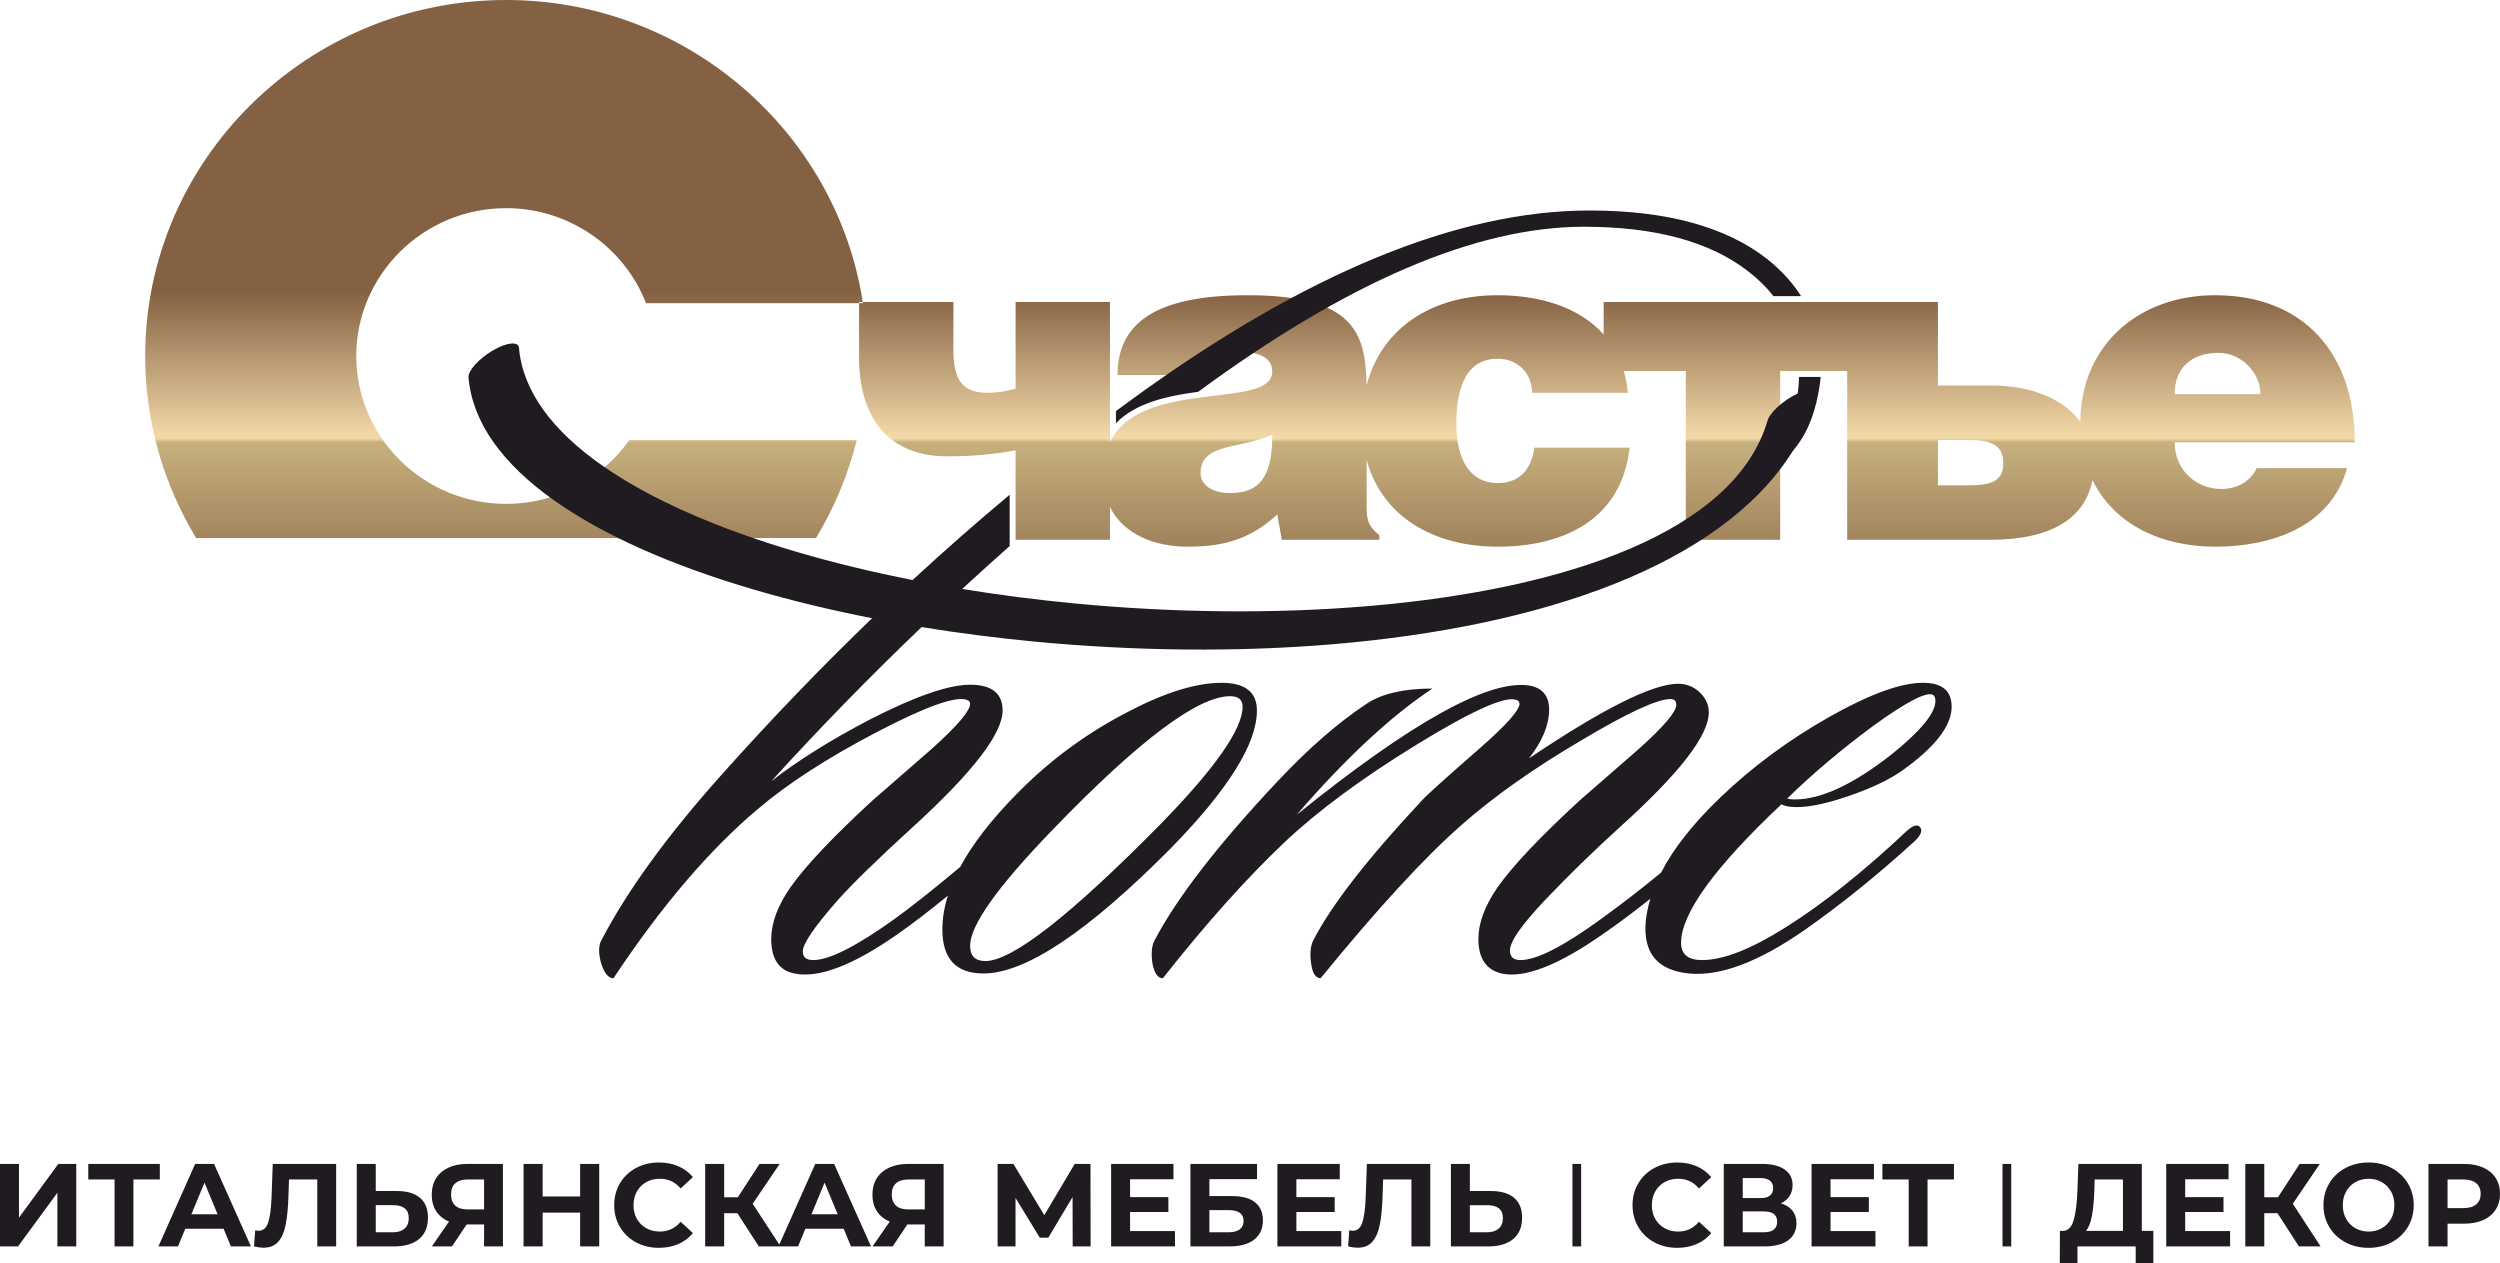<?xml version="1.0" encoding="UTF-8"?>
<!DOCTYPE svg PUBLIC "-//W3C//DTD SVG 1.1//EN" "http://www.w3.org/Graphics/SVG/1.1/DTD/svg11.dtd">
<!-- Creator: CorelDRAW 2020 (64-Bit) -->
<svg xmlns="http://www.w3.org/2000/svg" xml:space="preserve" width="222.529mm" height="112.466mm" version="1.1" style="shape-rendering:geometricPrecision; text-rendering:geometricPrecision; image-rendering:optimizeQuality; fill-rule:evenodd; clip-rule:evenodd"
viewBox="0 0 8608.4 4350.67"
 xmlns:xlink="http://www.w3.org/1999/xlink"
 xmlns:xodm="http://www.corel.com/coreldraw/odm/2003">
 <defs>
  <style type="text/css">
   <![CDATA[
    .fil1 {fill:#1F1B20;fill-rule:nonzero}
    .fil0 {fill:url(#id0);fill-rule:nonzero}
   ]]>
  </style>
  <linearGradient id="id0" gradientUnits="userSpaceOnUse" x1="27026.42" y1="2490.98" x2="27026.42" y2="702.59">
   <stop offset="0" style="stop-opacity:1; stop-color:#846142"/>
   <stop offset="0.09" style="stop-opacity:1; stop-color:#C7B07E"/>
   <stop offset="0.2" style="stop-opacity:1; stop-color:#846142"/>
   <stop offset="0.541" style="stop-opacity:1; stop-color:#C7B07E"/>
   <stop offset="0.549" style="stop-opacity:1; stop-color:#F4DAA9"/>
   <stop offset="0.831" style="stop-opacity:1; stop-color:#846142"/>
   <stop offset="1" style="stop-opacity:1; stop-color:#846142"/>
  </linearGradient>
 </defs>
 <g id="Layer_x0020_1">
  <g id="_2986941118000">
   <g>
    <path class="fil0" d="M1742.58 1735.01c175.64,0 331.08,-87.21 424.33,-219.91l783.17 0c-29.7,120.43 -77.6,233.95 -140.47,337.66l-2134.04 0c-111.4,-183.6 -175.58,-398.05 -175.58,-626.86 0,-675.34 558.17,-1225.9 1242.59,-1225.9 621.9,0 1139.42,454.65 1228.8,1043.99l-746.88 0c-74.33,-190.94 -262.44,-327.23 -481.92,-327.23 -284.02,0 -515.84,228.69 -515.84,509.14 0,280.43 231.82,509.11 515.84,509.11zm2638.32 -238.73c0,124.98 -29.67,201.52 -143.75,201.52 -64.04,0 -103.1,-28.14 -103.1,-68.69 0,-106.29 140.61,-81.26 246.85,-132.82zm2292.14 18.72l103.1 0c79.72,0 121.89,17.21 121.89,79.72 0,64.03 -43.77,76.51 -121.89,76.51l-103.1 0 0 -156.23zm-3714.99 -474.96l0 189.04c0,234.38 123.41,342.16 301.5,342.16 109.42,0 170.32,-9.33 237.52,-20.29l0 307.8 324.98 0 0 -112.89c45.92,93.36 152.25,136.59 268.26,136.59 121.84,0 215.61,-25.25 307.77,-111.19l15.64 87.48 335.91 0 0 -15.63c-42.17,-34.36 -43.77,-57.79 -43.77,-104.67l0 -154.36c52.93,194.84 230.81,298.37 451.05,298.37 226.56,0 426.59,-92.47 454.69,-340.9l-328.12 0c-9.38,64.06 -42.2,121.87 -126.58,121.87 -95.28,0 -142.16,-81.26 -142.16,-204.65 0,-96.9 20.29,-223.45 142.16,-223.45 71.88,0 118.76,53.11 118.76,117.19l329.69 0c-2.61,-26.79 -7.44,-51.76 -14.3,-74.99l213.76 0 0 581.22 325.05 0 0 -581.22 230.66 0 0 581.22 492.21 0c211.03,0 327.13,-74.56 352.45,-205.72 72.58,149.6 232.33,229.42 423.55,229.42 190.66,0 396.86,-67.45 453.1,-270.56l-310.91 0c-23.45,48.4 -70.33,71.85 -121.87,71.85 -85.95,0 -160.94,-64.06 -160.94,-160.94l620.28 0c0,-307.8 -178.09,-506.21 -481.23,-506.21 -260.85,0 -461.47,169.74 -463.98,435.59 -54.75,-73.17 -157.29,-124.68 -308.94,-124.68l-181.23 0 0 -287.49 -260.44 0 -52.07 0 -838.5 0 0 111.72c-84.73,-95.15 -222.26,-135.15 -365.13,-135.15 -225.17,0 -399.36,111.7 -451.28,310.71 -2.94,-180.72 -42.18,-310.71 -410.65,-310.71 -323.44,0 -446.9,101.53 -446.9,274.96l312.5 0c7.82,-70.31 68.74,-79.67 114.08,-79.67 34.36,0 106.24,7.82 106.24,67.2 0,134.44 -449.28,20.75 -558.85,242.76l0 -481.82 -324.98 0 0 298.44c-34.36,9.31 -60.95,14.04 -96.9,14.04 -78.1,0 -117.16,-34.38 -117.16,-146.84l0 -165.64 -324.95 0zm4530.08 317.16c0,-87.46 54.72,-142.18 151.52,-142.18 76.61,0 143.78,67.22 143.78,142.18l-295.3 0z"/>
    <path class="fil1" d="M1613.32 1299.62c-2.06,-22.87 35.14,-64.31 83.09,-92.54 47.95,-28.24 88.5,-32.59 90.56,-9.73 25.55,301.43 418.25,545.22 960.59,704.24 124.53,36.51 256.99,68.51 394.77,95.66 110.23,-101.82 221.67,-199.69 334.33,-293.61l0 176.57c-55.1,48.83 -109.59,98.1 -163.45,147.8 126.92,20.74 257.25,37.5 389.1,50.03 338.09,32.13 685.49,36.37 1010.21,8.84 686.19,-58.19 1262.16,-258.19 1373.48,-637.87 8.38,-28.44 53.5,-69.86 100.76,-92.46 1.16,-0.56 2.31,-1.09 3.45,-1.61 2.68,-19.4 4.17,-38.39 4.46,-56.99l74.51 0c-1.5,19.65 -4.38,39.32 -8.6,58.97 -15.03,80.57 -44.08,145.84 -87.14,195.82 -247.19,395.57 -867.08,604.78 -1581.31,665.35 -331.72,28.12 -685.43,23.9 -1028.69,-8.72 -132.03,-12.55 -262.64,-29.32 -389.99,-50.08 -179.82,171.94 -352.44,348.93 -517.85,530.97 90,-70.23 201.93,-140.47 335.8,-210.7 158.04,-81.21 274.36,-121.82 348.99,-121.82 74.63,0 111.93,29.64 111.93,88.9 0,79.01 -102.07,211.8 -306.18,398.34 -125.1,114.13 -212.9,199.73 -263.37,256.81 -79.03,89.98 -118.52,148.16 -118.52,174.47 0,19.77 12.07,29.64 36.2,29.64 54.87,0 148.15,-47.19 279.84,-141.57 58.47,-42.22 133.76,-101.88 225.88,-178.95 42.78,-79.51 107.95,-163.62 195.52,-252.32 109.74,-111.94 233.74,-204.11 372.02,-276.54 131.68,-70.24 242.52,-105.35 332.5,-105.35 81.21,0 121.81,31.82 121.81,95.47 0,114.13 -98.76,272.16 -296.3,474.08 -285.32,287.52 -500.41,431.28 -645.27,431.28 -94.38,0 -141.57,-50.48 -141.57,-151.44 0,-37.52 6.31,-76.34 18.92,-116.44 -64.39,52.76 -122.27,97.07 -173.64,132.92 -153.66,107.53 -272.16,152.52 -355.57,134.97 -52.67,-10.97 -79.01,-50.47 -79.01,-118.52 0,-54.87 21.95,-114.13 65.84,-177.77 52.68,-74.63 147.06,-174.49 283.12,-299.6 68.05,-59.26 136.09,-118.52 204.11,-177.77 87.79,-79.01 131.71,-130.58 131.71,-154.74 0,-6.58 -3.3,-10.97 -9.89,-13.17 -37.3,-15.37 -141.02,21.4 -311.11,110.28 -170.09,88.9 -306.71,177.24 -409.88,265.04 -166.81,140.45 -332.52,334.7 -497.12,582.72 -17.57,0 -31.82,-17.55 -42.81,-52.68 -8.77,-32.92 -8.77,-58.16 0,-75.73 90,-173.39 230.45,-366.54 421.42,-579.43 167.58,-187.3 338.23,-364.6 511.96,-531.91 -141.48,-27.75 -277.62,-60.56 -405.66,-98.11 -555.06,-162.75 -957.23,-415.37 -983.99,-730.98zm5106.92 1133.85c0,65.84 -57.06,139.36 -171.19,220.58 -43.89,30.72 -103.71,59.26 -179.43,85.59 -75.72,26.33 -136.63,39.5 -182.72,39.5 -24.14,0 -41.7,-3.29 -52.68,-9.88 -230.45,217.28 -345.68,376.42 -345.68,477.37 0,39.51 24.14,59.27 72.43,59.27 72.43,0 167.9,-37.32 286.42,-111.94 129.49,-81.21 268.87,-192.05 418.12,-332.52 21.94,-19.76 37.31,-24.14 46.08,-13.17 8.78,10.98 3.29,26.34 -16.46,46.09 -127.3,116.32 -253.5,218.39 -378.61,306.17 -160.22,111.93 -294.1,162.42 -401.65,151.44 -107.54,-10.97 -156.93,-70.22 -148.15,-177.78 2.58,-26.19 7.94,-52.72 16.05,-79.58 -54.96,43.93 -109.69,84.72 -164.2,122.38 -153.64,107.54 -269.96,152.54 -348.97,134.98 -52.68,-13.16 -79.02,-52.67 -79.02,-118.51 0,-54.87 21.95,-114.14 65.84,-177.79 52.68,-74.62 147.05,-174.49 283.13,-299.58 68.04,-59.26 136.08,-118.52 204.12,-177.78 85.59,-76.82 128.39,-127.3 128.39,-151.44 0,-13.18 -6.59,-19.76 -19.75,-19.76 -46.1,0 -148.15,47.2 -306.18,141.56 -164.6,96.57 -302.88,194.25 -414.81,293.01 -127.3,111.94 -288.62,287.53 -483.96,526.76 -17.56,0 -28.54,-17.56 -32.92,-52.68 -4.39,-30.73 -2.19,-55.96 6.59,-75.72 61.45,-120.71 186.56,-282.03 375.3,-483.95 13.17,-15.37 80.12,-75.72 200.83,-181.07 89.98,-79.02 134.98,-129.49 134.98,-151.45 0,-6.58 -3.29,-10.97 -9.88,-13.17 -37.3,-15.37 -150.89,35.13 -340.74,151.45 -189.85,116.33 -342.94,229.36 -459.27,339.1 -131.69,125.1 -271.06,280.93 -418.11,467.49 -17.56,0 -29.63,-17.56 -36.21,-52.68 -4.39,-32.92 -2.19,-58.15 6.58,-75.72 76.82,-147.05 218.38,-330.31 424.69,-549.79 107.54,-114.14 209.61,-203.02 306.18,-266.68 52.67,-35.11 128.39,-52.68 227.16,-52.68 -142.65,94.38 -298.49,239.24 -467.49,434.57 397.27,-320.43 665.03,-468.58 803.3,-444.44 43.89,8.78 65.84,36.22 65.84,82.3 0,52.68 -23.04,108.65 -69.14,167.91 254.6,-171.2 425.79,-256.79 513.59,-256.79 28.53,0 53.23,9.88 74.08,29.63 20.85,19.75 31.27,42.8 31.27,69.13 0,79.02 -100.97,209.61 -302.89,391.77 -94.37,85.6 -181.62,170.64 -261.72,255.15 -80.12,84.5 -120.17,142.12 -120.17,172.84 0,21.95 12.07,32.93 36.21,32.93 54.87,0 145.96,-46.1 273.25,-138.28 74.45,-53.91 144.76,-108.19 210.95,-162.85 42.82,-83.14 110.77,-169.32 203.87,-258.56 109.74,-105.35 234.3,-197.54 373.67,-276.54 139.37,-79.02 247.46,-118.53 324.28,-118.53 65.84,0 98.76,27.44 98.76,82.31zm-62.55 -39.51c-19.75,-15.36 -88.89,19.75 -207.41,105.35 -109.74,81.21 -208.51,164.61 -296.3,250.21 6.59,2.19 15.37,3.3 26.34,3.3 89.98,0 200.83,-51.58 332.52,-154.74 100.97,-81.21 151.45,-142.66 151.45,-184.37 0,-8.78 -2.19,-15.36 -6.59,-19.75zm-2421.82 3.3c-111.94,0 -316.06,153.64 -612.35,460.91 -188.76,195.33 -283.14,328.12 -283.14,398.36 0,35.11 17.57,52.67 52.68,52.67 92.18,0 293.01,-156.93 602.47,-470.79 188.76,-193.14 283.13,-328.12 283.13,-404.93 0,-24.14 -14.27,-36.21 -42.79,-36.21zm1870.57 -1377.57c-24.67,-31.74 -54.47,-60.89 -89.47,-87.47 -131.71,-100.96 -319.37,-151.44 -562.99,-151.44 -370.35,0 -813.09,189.46 -1328.18,568.33l-6.03 0.84c-96.13,13.21 -208.09,35.71 -277.15,107.36l0 -41.71c19.12,-14.19 38.26,-28.26 57.44,-42.24 594.81,-432.38 1119.37,-648.56 1573.68,-648.56 265.57,0 469.68,55.98 612.36,167.91 47.88,38.49 86.45,80.8 115.68,126.98l-95.34 0z"/>
   </g>
   <path class="fil1" d="M-0 4007.74l65.34 0 0 185.06 135.55 -185.06 61.69 0 0 284.09 -64.94 0 0 -184.66 -135.55 184.66 -62.1 0 0 -284.09zm550.33 53.57l-90.91 0 0 230.52 -64.94 0 0 -230.52 -90.5 0 0 -53.57 246.35 0 0 53.57zm219.57 169.64l-131.9 0 -25.16 60.88 -67.37 0 126.63 -284.09 64.94 0 127.03 284.09 -68.99 0 -25.16 -60.88zm-20.7 -49.92l-45.05 -108.77 -45.05 108.77 90.1 0zm408.28 -173.29l0 284.09 -64.93 0 0 -230.52 -97.4 0 -2.03 59.25c-1.35,40.31 -4.6,72.99 -9.74,98.01 -5.14,25.03 -13.73,44.24 -25.77,57.63 -12.04,13.39 -28.88,20.09 -50.53,20.09 -8.93,0 -19.75,-1.49 -32.47,-4.46l4.06 -55.6c3.52,1.08 7.44,1.62 11.77,1.62 15.69,0 26.65,-9.27 32.87,-27.8 6.22,-18.53 10.15,-47.55 11.77,-87.05l4.06 -115.26 218.34 0zm208.61 93.34c34.63,0 61.21,7.71 79.75,23.13 18.53,15.42 27.8,38.29 27.8,68.59 0,32.2 -10.21,56.75 -30.64,73.66 -20.43,16.91 -49.18,25.37 -86.24,25.37l-128.25 0 0 -284.09 65.34 0 0 93.34 72.24 0zm-12.99 142.05c17.05,0 30.37,-4.2 39.98,-12.58 9.61,-8.39 14.41,-20.56 14.41,-36.53 0,-29.49 -18.13,-44.24 -54.39,-44.24l-59.25 0 0 93.35 59.25 0zm378.65 -235.39l0 284.09 -64.94 0 0 -75.49 -60.07 0 -50.32 75.49 -69.4 0 59.25 -85.63c-19.21,-7.85 -33.95,-19.69 -44.24,-35.51 -10.28,-15.83 -15.42,-34.84 -15.42,-57.02 0,-21.92 5.01,-40.79 15.02,-56.62 10.01,-15.83 24.22,-28 42.61,-36.53 18.4,-8.52 40.04,-12.78 64.94,-12.78l122.56 0zm-120.94 53.57c-18.67,0 -32.94,4.33 -42.82,12.99 -9.88,8.66 -14.81,21.51 -14.81,38.56 0,16.5 4.73,29.22 14.2,38.15 9.47,8.93 23.4,13.39 41.8,13.39l57.63 0 0 -103.09 -56.01 0zm452.52 -53.57l0 284.09 -65.75 0 0 -116.48 -129.06 0 0 116.48 -65.75 0 0 -284.09 65.75 0 0 112.01 129.06 0 0 -112.01 65.75 0zm205.36 288.96c-28.95,0 -55.13,-6.29 -78.53,-18.87 -23.4,-12.58 -41.8,-30.03 -55.19,-52.36 -13.39,-22.32 -20.09,-47.55 -20.09,-75.69 0,-28.14 6.7,-53.37 20.09,-75.69 13.39,-22.32 31.79,-39.78 55.19,-52.36 23.4,-12.58 49.71,-18.87 78.94,-18.87 24.62,0 46.87,4.33 66.76,12.99 19.89,8.66 36.6,21.1 50.12,37.34l-42.21 38.96c-19.21,-22.19 -43.02,-33.28 -71.43,-33.28 -17.59,0 -33.28,3.85 -47.08,11.57 -13.8,7.71 -24.56,18.46 -32.27,32.26 -7.71,13.8 -11.57,29.49 -11.57,47.08 0,17.59 3.86,33.28 11.57,47.08 7.71,13.8 18.47,24.55 32.27,32.26 13.8,7.71 29.49,11.57 47.08,11.57 28.41,0 52.22,-11.23 71.43,-33.69l42.21 38.96c-13.53,16.5 -30.31,29.09 -50.32,37.74 -20.02,8.66 -42.34,12.99 -66.97,12.99zm270.29 -119.32l-45.45 0 0 114.45 -65.34 0 0 -284.09 65.34 0 0 114.85 47.08 0 74.68 -114.85 69.4 0 -92.94 137.18 95.78 146.92 -74.68 0 -73.86 -114.45zm366.07 53.57l-131.9 0 -25.16 60.88 -67.37 0 126.63 -284.09 64.94 0 127.03 284.09 -68.99 0 -25.16 -60.88zm-20.7 -49.92l-45.05 -108.77 -45.05 108.77 90.1 0zm364.86 -173.29l0 284.09 -64.94 0 0 -75.49 -60.07 0 -50.32 75.49 -69.4 0 59.25 -85.63c-19.21,-7.85 -33.95,-19.69 -44.24,-35.51 -10.28,-15.83 -15.42,-34.84 -15.42,-57.02 0,-21.92 5.01,-40.79 15.02,-56.62 10.01,-15.83 24.22,-28 42.61,-36.53 18.4,-8.52 40.04,-12.78 64.94,-12.78l122.56 0zm-120.94 53.57c-18.67,0 -32.94,4.33 -42.82,12.99 -9.88,8.66 -14.81,21.51 -14.81,38.56 0,16.5 4.73,29.22 14.2,38.15 9.47,8.93 23.4,13.39 41.8,13.39l57.63 0 0 -103.09 -56.01 0zm565.34 230.52l-0.41 -170.05 -83.6 140.02 -29.22 0 -83.6 -136.77 0 166.8 -61.69 0 0 -284.09 54.39 0 106.33 176.54 104.71 -176.54 54.38 0 0.41 284.09 -61.69 0zm352.28 -52.76l0 52.76 -219.97 0 0 -284.09 214.69 0 0 52.76 -149.35 0 0 61.69 131.9 0 0 51.14 -131.9 0 0 65.74 154.63 0zm53.16 -231.33l229.31 0 0 52.35 -163.96 0 0 58.44 78.73 0c34.36,0 60.54,7.17 78.53,21.51 17.99,14.34 26.99,35.04 26.99,62.09 0,28.41 -10.01,50.46 -30.03,66.15 -20.02,15.69 -48.3,23.54 -84.82,23.54l-134.74 0 0 -284.09zm131.09 235.39c16.77,0 29.62,-3.32 38.56,-9.95 8.93,-6.63 13.39,-16.3 13.39,-29.02 0,-24.89 -17.32,-37.34 -51.95,-37.34l-65.75 0 0 76.3 65.75 0zm388.4 -4.06l0 52.76 -219.97 0 0 -284.09 214.69 0 0 52.76 -149.35 0 0 61.69 131.9 0 0 51.14 -131.9 0 0 65.74 154.63 0zm306.41 -231.33l0 284.09 -64.93 0 0 -230.52 -97.4 0 -2.03 59.25c-1.35,40.31 -4.6,72.99 -9.74,98.01 -5.14,25.03 -13.73,44.24 -25.77,57.63 -12.04,13.39 -28.88,20.09 -50.53,20.09 -8.93,0 -19.75,-1.49 -32.47,-4.46l4.06 -55.6c3.52,1.08 7.44,1.62 11.77,1.62 15.69,0 26.65,-9.27 32.87,-27.8 6.22,-18.53 10.15,-47.55 11.77,-87.05l4.06 -115.26 218.34 0zm208.61 93.34c34.63,0 61.21,7.71 79.75,23.13 18.53,15.42 27.8,38.29 27.8,68.59 0,32.2 -10.21,56.75 -30.64,73.66 -20.43,16.91 -49.18,25.37 -86.24,25.37l-128.25 0 0 -284.09 65.34 0 0 93.34 72.24 0zm-12.99 142.05c17.05,0 30.37,-4.2 39.98,-12.58 9.61,-8.39 14.41,-20.56 14.41,-36.53 0,-29.49 -18.13,-44.24 -54.39,-44.24l-59.25 0 0 93.35 59.25 0zm293.84 -235.39l30.03 0 0 284.09 -30.03 0 0 -284.09zm360.79 288.96c-28.95,0 -55.13,-6.29 -78.53,-18.87 -23.4,-12.58 -41.8,-30.03 -55.19,-52.36 -13.39,-22.32 -20.09,-47.55 -20.09,-75.69 0,-28.14 6.7,-53.37 20.09,-75.69 13.39,-22.32 31.79,-39.78 55.19,-52.36 23.4,-12.58 49.71,-18.87 78.94,-18.87 24.62,0 46.87,4.33 66.76,12.99 19.89,8.66 36.6,21.1 50.12,37.34l-42.21 38.96c-19.21,-22.19 -43.02,-33.28 -71.43,-33.28 -17.59,0 -33.28,3.85 -47.08,11.57 -13.8,7.71 -24.56,18.46 -32.27,32.26 -7.71,13.8 -11.57,29.49 -11.57,47.08 0,17.59 3.86,33.28 11.57,47.08 7.71,13.8 18.47,24.55 32.27,32.26 13.8,7.71 29.49,11.57 47.08,11.57 28.41,0 52.22,-11.23 71.43,-33.69l42.21 38.96c-13.53,16.5 -30.31,29.09 -50.32,37.74 -20.02,8.66 -42.34,12.99 -66.97,12.99zm357.15 -153c17.32,5.14 30.57,13.53 39.77,25.16 9.2,11.63 13.8,25.97 13.8,43.02 0,25.16 -9.54,44.78 -28.61,58.85 -19.08,14.07 -46.34,21.1 -81.78,21.1l-140.02 0 0 -284.09 132.31 0c33.01,0 58.71,6.36 77.11,19.07 18.4,12.72 27.6,30.85 27.6,54.39 0,14.07 -3.52,26.44 -10.55,37.13 -7.03,10.69 -16.91,19.14 -29.62,25.37zm-131.5 -18.26l61.28 0c14.34,0 25.16,-2.91 32.47,-8.73 7.3,-5.81 10.96,-14.41 10.96,-25.77 0,-11.09 -3.72,-19.62 -11.16,-25.57 -7.44,-5.95 -18.19,-8.93 -32.26,-8.93l-61.28 0 0 68.99zm72.24 117.7c30.84,0 46.26,-12.18 46.26,-36.53 0,-23.54 -15.42,-35.31 -46.26,-35.31l-72.24 0 0 71.84 72.24 0zm384.74 -4.06l0 52.76 -219.97 0 0 -284.09 214.69 0 0 52.76 -149.35 0 0 61.69 131.9 0 0 51.14 -131.9 0 0 65.74 154.63 0zm270.29 -177.76l-90.91 0 0 230.52 -64.94 0 0 -230.52 -90.5 0 0 -53.57 246.35 0 0 53.57zm167.21 -53.57l30.03 0 0 284.09 -30.03 0 0 -284.09zm519.48 230.52l0 112.42 -60.88 0 0 -58.85 -200.49 0 0 58.85 -60.87 0 0.41 -112.42 11.36 0c17.04,-0.54 29.09,-12.99 36.12,-37.34 7.04,-24.35 11.37,-59.12 12.99,-104.3l3.25 -88.88 218.34 0 0 230.52 39.78 0zm-203.33 -135.55c-1.35,33.82 -4.19,62.16 -8.52,85.02 -4.33,22.86 -10.96,39.71 -19.89,50.53l127.03 0 0 -176.95 -97.4 0 -1.22 41.4zm467.54 136.36l0 52.76 -219.97 0 0 -284.09 214.69 0 0 52.76 -149.35 0 0 61.69 131.9 0 0 51.14 -131.9 0 0 65.74 154.63 0zm163.15 -61.69l-45.45 0 0 114.45 -65.34 0 0 -284.09 65.34 0 0 114.85 47.08 0 74.68 -114.85 69.4 0 -92.94 137.18 95.78 146.92 -74.68 0 -73.86 -114.45zm313.72 119.32c-29.49,0 -56.07,-6.36 -79.75,-19.08 -23.67,-12.72 -42.21,-30.24 -55.6,-52.56 -13.39,-22.32 -20.09,-47.42 -20.09,-75.28 0,-27.87 6.7,-52.96 20.09,-75.28 13.39,-22.32 31.93,-39.84 55.6,-52.56 23.67,-12.72 50.25,-19.08 79.75,-19.08 29.49,0 56.01,6.36 79.55,19.08 23.54,12.72 42.07,30.23 55.6,52.56 13.53,22.32 20.29,47.42 20.29,75.28 0,27.87 -6.76,52.96 -20.29,75.28 -13.53,22.32 -32.06,39.84 -55.6,52.56 -23.54,12.72 -50.05,19.08 -79.55,19.08zm0 -56.01c16.77,0 31.93,-3.86 45.45,-11.57 13.53,-7.71 24.15,-18.46 31.86,-32.26 7.71,-13.8 11.57,-29.49 11.57,-47.08 0,-17.59 -3.86,-33.28 -11.57,-47.08 -7.71,-13.8 -18.33,-24.55 -31.86,-32.26 -13.53,-7.71 -28.68,-11.57 -45.45,-11.57 -16.77,0 -31.93,3.85 -45.45,11.57 -13.53,7.71 -24.15,18.46 -31.86,32.26 -7.71,13.8 -11.57,29.49 -11.57,47.08 0,17.59 3.86,33.28 11.57,47.08 7.71,13.8 18.33,24.55 31.86,32.26 13.53,7.71 28.68,11.57 45.45,11.57zm329.14 -232.95c25.16,0 47.01,4.19 65.54,12.58 18.53,8.39 32.8,20.29 42.82,35.71 10.01,15.42 15.02,33.69 15.02,54.79 0,20.84 -5.01,39.03 -15.02,54.59 -10.01,15.56 -24.28,27.46 -42.82,35.71 -18.53,8.25 -40.38,12.38 -65.54,12.38l-57.23 0 0 78.33 -65.75 0 0 -284.09 122.97 0zm-3.66 152.19c19.75,0 34.77,-4.26 45.05,-12.79 10.28,-8.52 15.42,-20.63 15.42,-36.32 0,-15.96 -5.14,-28.2 -15.42,-36.73 -10.28,-8.52 -25.3,-12.79 -45.05,-12.79l-53.57 0 0 98.62 53.57 0z"/>
  </g>
 </g>
</svg>
